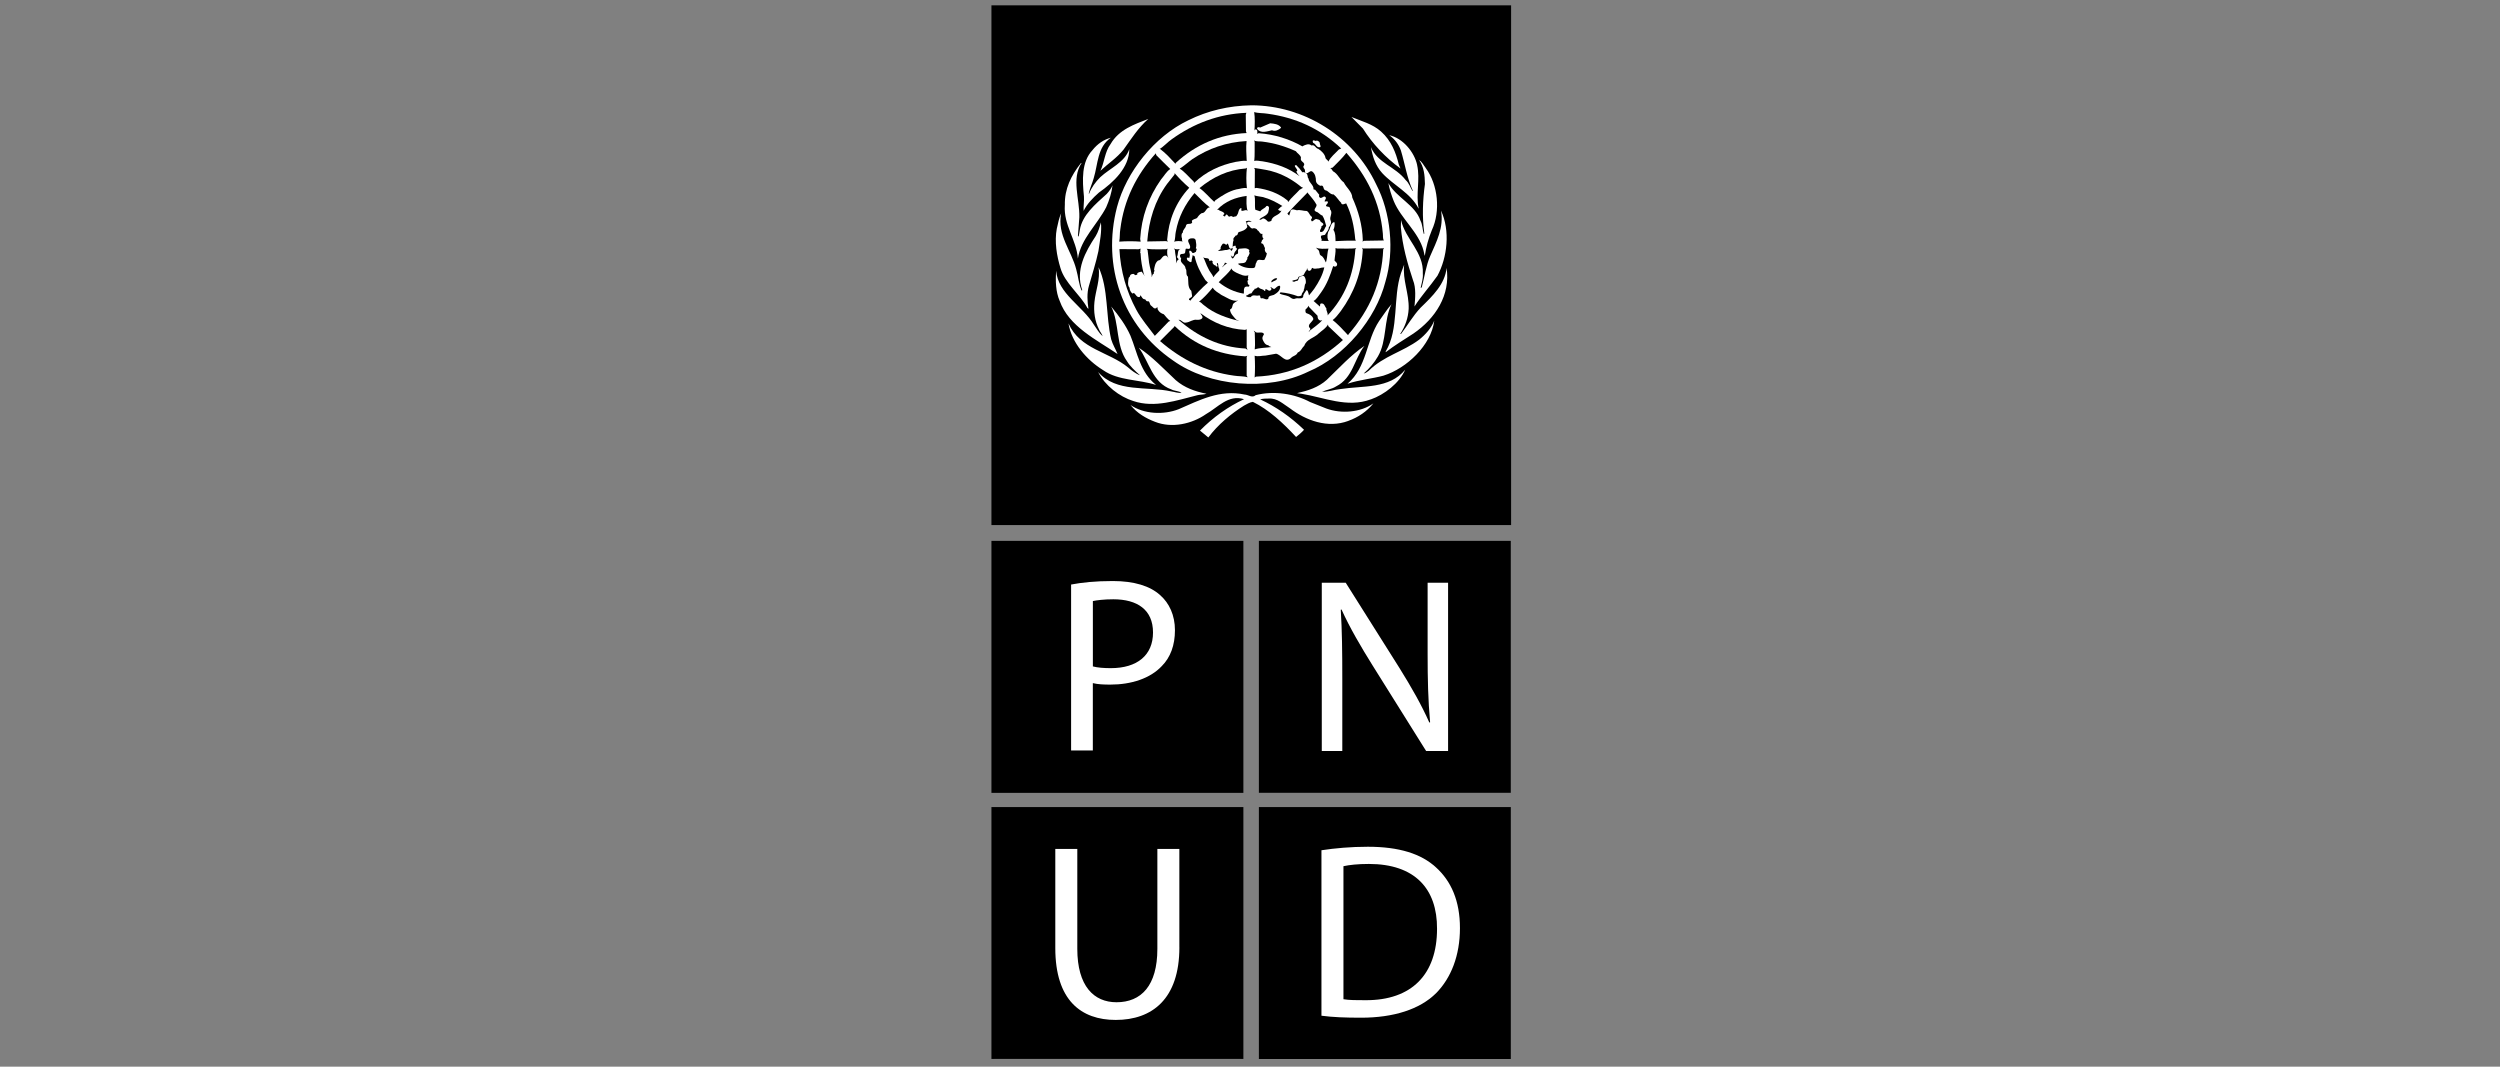 <svg width="150" height="64" viewBox="0 0 150 64" fill="none" xmlns="http://www.w3.org/2000/svg">
<rect x="0" y="0" width="150" height="64" fill="#808080" stroke="none"/>
<g clip-path="url(#clip0_97_3605)">
<path d="M90.358 0.629H59.791V31.197H90.358V0.629Z" fill="white"/>
<path d="M74.427 32.629H59.662V47.395H74.427V32.629Z" fill="white"/>
<path d="M90.416 32.629H75.65V47.395H90.416V32.629Z" fill="white"/>
<path d="M74.427 48.748H59.662V63.514H74.427V48.748Z" fill="white"/>
<path d="M90.416 48.748H75.65V63.514H90.416V48.748Z" fill="white"/>
<path d="M78.433 11.543L78.413 11.592C78.031 11.99 77.611 12.402 77.244 12.81C77.268 12.859 77.311 12.906 77.356 12.931C77.372 12.831 77.425 12.743 77.435 12.639C77.535 12.502 77.684 12.59 77.815 12.618C78.015 12.571 78.201 12.663 78.405 12.659C78.556 12.733 78.568 12.924 78.704 13C78.741 13.053 78.713 13.116 78.662 13.159C78.704 13.471 78.853 13.075 79.013 13.151C79.078 13.175 79.162 13.167 79.21 13.239C79.235 13.367 79.394 13.343 79.402 13.467C79.39 13.528 79.323 13.547 79.282 13.579C79.319 13.704 79.153 13.783 79.213 13.916C79.453 13.961 79.462 13.683 79.574 13.559C79.51 13.343 79.466 13.122 79.341 12.931C79.204 12.902 79.121 12.739 78.984 12.71C78.717 12.606 79.025 12.441 78.992 12.282C78.851 12.016 78.627 11.778 78.435 11.541L78.433 11.543Z" fill="black"/>
<path d="M79.991 15.962C79.816 16.519 79.612 17.064 79.263 17.549C79.126 17.725 78.993 17.966 78.814 18.058L79.191 18.39C79.212 18.37 79.202 18.335 79.204 18.306C79.204 18.258 79.228 18.198 79.291 18.206C79.475 18.202 79.479 18.398 79.581 18.496C79.561 18.655 79.697 18.78 79.653 18.925C80.699 17.819 81.224 16.464 81.32 14.962L81.377 14.895C81.003 14.932 80.609 14.907 80.222 14.911L80.13 14.883C80.154 15.136 80.087 15.383 80.071 15.632L80.207 15.78C80.244 15.84 80.232 15.925 80.179 15.972C80.122 16.009 80.046 16.005 79.989 15.96L79.991 15.962Z" fill="black"/>
<path d="M78.534 19.915L78.593 19.835C78.842 19.64 79.113 19.458 79.334 19.217H79.362C79.313 19.201 79.25 19.25 79.191 19.225C79.075 19.172 79.054 19.068 79.054 18.948L78.542 18.419L78.513 18.34C78.477 18.44 78.401 18.501 78.326 18.576C78.332 18.642 78.305 18.742 78.385 18.789C78.55 18.844 78.766 18.952 78.803 19.146C78.738 19.329 78.387 19.495 78.603 19.695C78.675 19.795 78.503 19.831 78.534 19.915Z" fill="black"/>
<path d="M75.551 17.721C75.659 17.741 75.583 17.858 75.663 17.901C75.834 17.848 75.963 18.045 76.099 17.921C76.091 17.725 76.312 17.743 76.432 17.692C76.62 17.58 76.832 17.431 76.809 17.18L76.781 17.144C76.652 17.144 76.585 17.244 76.489 17.321C76.373 17.388 76.314 17.197 76.22 17.241C76.224 17.262 76.244 17.27 76.263 17.278C76.287 17.307 76.295 17.37 76.263 17.399C76.12 17.527 76.055 17.335 75.922 17.35V17.399C75.926 17.427 75.914 17.474 75.871 17.458C75.787 17.321 75.618 17.37 75.534 17.25C75.481 17.221 75.43 17.258 75.394 17.291C75.365 17.354 75.232 17.282 75.265 17.39C75.161 17.427 75.149 17.539 75.075 17.607C74.947 17.586 74.889 17.731 74.767 17.727C74.779 17.752 74.767 17.794 74.806 17.799C74.881 17.831 74.955 17.839 75.047 17.827C75.171 17.627 75.379 17.794 75.555 17.719L75.551 17.721Z" fill="black"/>
<path d="M74.8 21.412L74.841 21.348L74.712 21.381C73.09 21.269 71.656 20.695 70.472 19.553L70.46 19.604L69.603 20.465C70.901 21.587 72.364 22.311 74.035 22.538C74.3 22.585 74.604 22.558 74.861 22.638L74.8 22.538V21.412Z" fill="black"/>
<path d="M75.561 13.169C75.657 13.222 75.71 13.124 75.79 13.102C75.906 13.114 75.998 13.214 76.069 13.29C76.143 13.322 76.214 13.277 76.281 13.253C76.328 12.908 76.759 12.957 76.887 12.633L76.808 12.661C76.775 12.614 76.692 12.637 76.696 12.561C76.765 12.496 76.857 12.392 76.945 12.361C76.571 12.129 76.183 11.929 75.759 11.821C75.594 11.784 75.418 11.778 75.259 11.721C75.339 11.957 75.267 12.306 75.318 12.582L75.616 12.682C75.704 12.537 75.896 12.506 75.978 12.37C76.033 12.325 76.094 12.37 76.137 12.421C76.149 12.533 76.12 12.645 76.088 12.753C75.975 12.977 75.708 13.006 75.559 13.169H75.561Z" fill="black"/>
<path d="M78.232 17.37C78.248 17.507 78.083 17.57 78.103 17.707C78.048 17.768 77.958 17.776 77.875 17.776C77.546 17.652 77.201 17.572 76.836 17.54C76.803 17.552 76.783 17.582 76.787 17.619C76.936 17.699 77.12 17.703 77.277 17.768C77.418 17.805 77.513 17.98 77.693 17.927C77.842 17.843 78.091 17.976 78.191 17.819C78.174 17.666 78.307 17.554 78.374 17.421L78.424 17.409C78.507 17.497 78.503 17.625 78.54 17.721C78.656 17.597 78.748 17.46 78.852 17.329C79.125 16.929 79.36 16.503 79.458 16.044C79.346 16.048 79.234 16.068 79.129 16.103C79.009 16.095 78.864 16.166 78.76 16.083C78.721 16.05 78.697 16.099 78.701 16.134C78.658 16.195 78.617 16.274 78.521 16.246C78.446 16.213 78.446 16.134 78.421 16.075C78.425 16.122 78.409 16.162 78.401 16.203C78.313 16.295 78.285 16.383 78.224 16.483C78.136 16.578 77.995 16.544 77.903 16.623C77.887 16.823 77.666 16.78 77.542 16.844C77.532 16.868 77.562 16.872 77.575 16.893C77.632 16.909 77.711 16.909 77.752 16.852C77.928 16.897 77.891 16.676 77.989 16.603C78.077 16.591 78.16 16.515 78.25 16.574C78.342 16.687 78.362 16.848 78.348 16.995C78.25 17.095 78.299 17.256 78.228 17.372L78.232 17.37Z" fill="black"/>
<path d="M76.308 16.944C76.408 16.84 76.618 16.844 76.628 16.695C76.484 16.674 76.408 16.752 76.308 16.831C76.296 16.864 76.249 16.923 76.308 16.944Z" fill="black"/>
<path d="M75.284 20.963C75.592 20.859 75.949 20.875 76.281 20.822C76.214 20.798 76.149 20.779 76.097 20.714C75.902 20.702 75.81 20.498 75.749 20.345C75.72 20.232 75.793 20.141 75.841 20.045C75.757 19.873 75.5 20 75.349 19.936C75.308 19.904 75.279 19.853 75.22 19.845L75.284 19.936C75.284 20.277 75.324 20.626 75.284 20.963Z" fill="black"/>
<path d="M79.68 19.466C79.564 19.694 79.306 19.839 79.111 20.015C78.841 20.286 78.4 20.343 78.262 20.735C78.117 20.867 78.066 21.076 77.862 21.151C77.786 21.351 77.574 21.339 77.454 21.484C77.105 21.796 76.88 21.284 76.564 21.223L75.928 21.335C75.707 21.335 75.487 21.414 75.279 21.343C75.307 21.767 75.307 22.224 75.279 22.649L75.358 22.598C77.362 22.51 79.09 21.751 80.575 20.402L79.698 19.568L79.678 19.468L79.68 19.466Z" fill="black"/>
<path d="M78.953 14.856L79.081 14.985C79.21 15.073 79.122 15.26 79.259 15.334C79.42 15.418 79.479 15.605 79.55 15.746C79.575 15.709 79.575 15.662 79.587 15.626C79.644 15.397 79.636 15.14 79.708 14.916C79.459 14.928 79.171 14.952 78.951 14.856H78.953Z" fill="black"/>
<path d="M76.59 10.36C76.17 10.211 75.71 10.148 75.251 10.076L75.292 10.168L75.284 11.294L75.392 11.274C76.084 11.37 76.714 11.59 77.259 12.035L77.288 12.123C77.475 11.861 77.757 11.635 77.977 11.386L78.185 11.266L78.085 11.225C77.628 10.843 77.129 10.552 76.588 10.36H76.59Z" fill="black"/>
<path d="M74.624 17.622C74.653 17.509 74.608 17.369 74.665 17.273C74.706 17.181 74.818 17.185 74.902 17.201C74.951 17.197 74.981 17.134 74.951 17.093C74.83 17.069 74.885 16.936 74.843 16.86C74.847 16.82 74.918 16.828 74.9 16.773C74.816 16.705 74.942 16.632 74.871 16.561C74.891 16.546 74.908 16.524 74.926 16.508C74.675 16.614 74.406 16.461 74.183 16.361C74.075 16.297 73.918 16.236 73.892 16.104C73.712 16.395 73.371 16.66 73.123 16.93C73.567 17.295 74.067 17.524 74.62 17.619L74.624 17.622Z" fill="black"/>
<path d="M68.855 14.998L68.945 15.763C68.984 16.059 69.112 16.34 69.102 16.632C69.149 16.569 69.118 16.446 69.231 16.432C69.184 16.34 69.318 16.263 69.243 16.183C69.28 15.983 69.304 15.779 69.48 15.634C69.692 15.626 69.708 15.347 69.92 15.334C70.028 15.33 70.096 15.475 70.141 15.526C70.008 15.365 70.016 15.098 70.049 14.916L69.957 14.957C69.571 14.949 69.168 14.981 68.802 14.928L68.853 14.998H68.855Z" fill="black"/>
<path d="M73.638 15.825L73.497 15.754C73.473 15.858 73.401 15.95 73.326 16.023L73.338 16.031C73.438 15.96 73.509 15.831 73.638 15.823V15.825Z" fill="black"/>
<path d="M70.212 19.254C70.071 19.154 69.947 18.993 69.826 18.854C69.689 18.817 69.547 18.721 69.477 18.589C69.436 18.542 69.473 18.46 69.428 18.425L69.377 18.489C69.232 18.56 69.177 18.409 69.079 18.348C68.951 18.276 69.012 18.032 68.839 18.079C68.771 18.075 68.751 17.999 68.71 17.958C68.549 17.974 68.508 17.795 68.42 17.709C68.404 17.746 68.42 17.797 68.369 17.822C68.204 17.858 68.145 17.654 68.033 17.573C68.004 17.585 67.984 17.617 67.941 17.609C67.841 17.522 67.776 17.397 67.769 17.26C67.633 17.105 67.694 16.86 67.721 16.675C67.745 16.624 67.816 16.595 67.804 16.534C67.841 16.446 67.933 16.438 68.02 16.434C68.053 16.45 68.088 16.485 68.104 16.514C68.157 16.481 68.278 16.518 68.233 16.397C68.304 16.334 68.408 16.314 68.502 16.297C68.567 16.381 68.602 16.477 68.69 16.555L68.632 16.463C68.532 16.055 68.453 15.638 68.433 15.198C68.437 15.173 68.377 15.161 68.412 15.134L68.42 15.147C68.424 15.055 68.416 14.975 68.433 14.914L68.32 14.955L67.165 14.947C67.233 16.277 67.586 17.487 68.184 18.597C68.48 19.146 68.912 19.639 69.29 20.151L70.118 19.295L70.218 19.254H70.212Z" fill="black"/>
<path d="M74.703 19.794C73.693 19.743 72.808 19.374 72.022 18.788C72.047 18.888 72.179 18.951 72.143 19.076C72.071 19.188 71.926 19.192 71.81 19.188C71.573 19.151 71.398 19.329 71.174 19.353C70.969 19.416 70.9 19.166 70.712 19.188C71.867 20.198 73.189 20.83 74.736 20.912L74.852 20.992L74.801 20.851V19.753L74.701 19.796L74.703 19.794Z" fill="black"/>
<path d="M71.544 9.547C71.287 9.727 71.048 9.96 70.783 10.117C71.091 10.312 71.344 10.637 71.621 10.894L71.65 10.973C72.356 10.296 73.217 9.9 74.145 9.711C74.365 9.69 74.586 9.615 74.802 9.66C74.786 9.264 74.751 8.854 74.794 8.462C73.588 8.533 72.509 8.899 71.544 9.547Z" fill="black"/>
<path d="M72.699 15.634C72.658 15.614 72.652 15.618 72.619 15.654C72.599 15.654 72.574 15.658 72.558 15.646C72.558 15.409 72.293 15.55 72.193 15.426C72.309 15.642 72.372 15.887 72.493 16.103C72.568 16.295 72.734 16.444 72.809 16.632C72.889 16.483 73.046 16.362 73.158 16.224C73.166 16.16 73.154 16.107 73.121 16.062C73.082 15.975 73.117 15.85 73.05 15.777C72.942 15.813 73.089 15.922 73.042 15.985C72.997 16.013 72.946 15.977 72.942 15.934C72.846 15.918 72.77 15.834 72.742 15.746C72.821 15.697 72.721 15.675 72.701 15.634H72.699Z" fill="black"/>
<path d="M70.551 13.887C70.504 14.087 70.53 14.32 70.451 14.508C70.596 14.44 70.808 14.467 70.971 14.487C70.875 14.438 70.955 14.316 70.9 14.251C70.887 14.147 70.871 14.018 70.971 13.951C70.959 13.779 71.14 13.694 71.159 13.539C71.204 13.365 71.403 13.482 71.499 13.39C71.561 13.357 71.508 13.298 71.508 13.253C71.591 13.141 71.72 13.145 71.82 13.082C71.891 12.973 71.981 12.857 72.099 12.79C72.348 12.798 72.352 12.449 72.589 12.441C72.264 12.196 71.959 11.868 71.671 11.584C71.097 12.27 70.708 13.027 70.553 13.887H70.551Z" fill="black"/>
<path d="M70.472 10.468L70.023 11.037C69.286 12.047 68.938 13.216 68.834 14.488L69.972 14.467L70.08 14.508C70.035 14.479 70.047 14.428 70.029 14.388C70.121 13.202 70.537 12.147 71.355 11.266C71.039 10.993 70.745 10.701 70.478 10.389L70.47 10.468H70.472Z" fill="black"/>
<path d="M70.711 15.575C70.723 15.499 70.611 15.479 70.623 15.403C70.703 15.25 70.627 14.999 70.831 14.934C70.686 14.959 70.556 14.989 70.431 14.898L70.494 14.997C70.503 15.273 70.611 15.534 70.554 15.812C70.599 15.732 70.611 15.624 70.711 15.575Z" fill="black"/>
<path d="M71.14 14.936L71.107 15.156C71.056 15.285 70.895 15.189 70.82 15.277C70.767 15.361 70.824 15.448 70.871 15.514C70.754 15.781 71.132 15.863 71.13 16.103C71.246 16.252 71.113 16.468 71.279 16.603C71.315 16.872 71.242 17.24 71.479 17.452L71.519 17.709C71.568 17.887 71.307 17.842 71.34 17.999C71.389 17.974 71.403 18.04 71.407 18.056V18.048C71.728 17.678 72.097 17.287 72.476 16.958L72.317 16.801C72.021 16.36 71.789 15.891 71.677 15.375L71.556 15.312C71.552 15.444 71.489 15.548 71.499 15.681L71.456 15.732C71.368 15.728 71.315 15.656 71.24 15.611C71.224 15.567 71.177 15.491 71.248 15.454C71.291 15.45 71.32 15.463 71.348 15.483C71.385 15.438 71.368 15.371 71.389 15.314C71.401 15.214 71.313 15.122 71.377 15.036C71.456 15.028 71.515 15.124 71.548 15.177C71.628 15.201 71.689 15.136 71.756 15.105C71.756 15.034 71.856 14.94 71.748 14.897C71.807 14.736 71.764 14.565 71.74 14.408C71.695 14.271 71.54 14.296 71.428 14.308C71.091 14.416 71.481 14.669 71.399 14.877C71.354 14.997 71.23 14.885 71.142 14.934L71.14 14.936Z" fill="black"/>
<path d="M73.983 18.239C74.075 18.141 74.181 18.078 74.296 18.035C73.928 18.111 73.6 17.843 73.286 17.698C73.106 17.566 72.873 17.458 72.765 17.258C72.52 17.558 72.229 17.87 71.939 18.107C72.067 18.115 72.139 18.256 72.245 18.319C72.869 18.839 73.647 19.088 74.369 19.267L74.169 19.176C74.02 19.004 73.808 18.806 73.8 18.57C73.949 18.519 73.932 18.354 73.983 18.241V18.239Z" fill="black"/>
<path d="M79.81 10.088C79.898 10.108 79.922 10.213 79.981 10.276C80.285 10.437 80.363 10.761 80.63 10.945C80.779 11.257 81.124 11.498 81.138 11.855C81.499 12.653 81.744 13.497 81.769 14.436L81.736 14.485C81.775 14.485 81.808 14.469 81.836 14.448L83.034 14.428C82.954 14.312 82.989 14.14 82.969 13.999C82.809 12.151 82.02 10.566 80.781 9.17C80.553 9.478 80.241 9.764 79.955 10.059L79.814 10.088H79.81Z" fill="black"/>
<path d="M68.439 14.499L68.411 14.338C68.49 13.012 68.915 11.83 69.657 10.775C69.843 10.563 69.98 10.298 70.214 10.139C69.945 9.886 69.661 9.59 69.378 9.31L69.349 9.198C68.164 10.516 67.433 12.02 67.221 13.738C67.174 13.987 67.205 14.246 67.154 14.499C67.57 14.466 68.023 14.466 68.439 14.499Z" fill="black"/>
<path d="M70.529 9.827L70.549 9.77C71.763 8.664 73.175 8.056 74.797 7.983L74.758 7.883L74.746 6.885L74.781 6.769C73.11 6.836 71.626 7.405 70.308 8.352C70.055 8.525 69.829 8.793 69.572 8.941H69.609C69.937 9.182 70.249 9.527 70.527 9.827H70.529Z" fill="black"/>
<path d="M74.8 11.755C74.131 11.843 73.515 12.071 73.025 12.589H73.117C73.217 12.689 73.378 12.669 73.453 12.802C73.49 12.877 73.382 12.867 73.386 12.93C73.406 12.947 73.435 12.951 73.453 12.979C73.531 13.008 73.515 12.934 73.543 12.9C73.647 12.796 73.663 13 73.763 13C73.835 12.955 73.933 12.951 73.984 13.028C74.049 12.969 74.192 13.024 74.212 12.916C74.341 12.779 74.272 12.567 74.461 12.479C74.527 12.516 74.457 12.579 74.482 12.638C74.61 12.694 74.755 12.53 74.859 12.659C74.765 12.387 74.788 12.053 74.798 11.753L74.8 11.755Z" fill="black"/>
<path d="M59.486 0.319V31.505H90.666V0.319H59.486ZM86.236 16.56C85.8 17.18 85.271 17.758 84.869 18.39C84.914 17.89 84.973 17.276 84.778 16.803C84.441 15.785 84.145 14.75 84.051 13.632L84.063 13.204C84.316 14.347 85.439 15.132 85.369 16.413C85.394 16.723 85.298 16.987 85.241 17.26L85.261 17.28L85.31 17.223C85.477 16.595 85.559 15.934 85.818 15.348C86.187 14.504 86.644 13.653 86.459 12.635C87.02 13.836 86.848 15.44 86.238 16.562L86.236 16.56ZM85.547 10.088C86.283 11.086 86.444 12.673 85.908 13.816C85.708 14.302 85.567 14.818 85.487 15.354C85.451 15.263 85.443 15.138 85.41 15.034C85.118 13.916 84.057 13.118 83.623 12.061C83.486 11.716 83.37 11.359 83.302 10.984C83.767 11.845 84.914 12.29 85.226 13.236C85.355 13.477 85.347 13.777 85.426 14.034C85.443 14.034 85.459 14.022 85.459 14.006C85.322 13.028 85.363 12.006 85.496 11.041C85.487 10.517 85.439 10.011 85.147 9.607C85.335 9.715 85.418 9.923 85.547 10.084V10.088ZM85.026 9.897C85.222 10.77 84.939 11.623 85.118 12.502L85.11 12.51C84.635 11.576 83.627 11.135 82.933 10.386C82.529 9.941 82.356 9.401 82.256 8.827C82.656 9.788 83.727 9.999 84.343 10.806C84.551 10.994 84.618 11.251 84.751 11.463L84.771 11.443C84.418 10.686 84.298 9.835 84.053 9.027C83.929 8.678 83.684 8.334 83.353 8.113C84.159 8.279 84.863 9.123 85.028 9.897H85.026ZM82.866 7.895C83.476 8.44 83.751 9.146 83.929 9.876L84.029 10.109C83.143 9.472 82.341 8.617 81.776 7.715L81.087 7.018C81.695 7.275 82.346 7.43 82.866 7.895ZM71.301 7.216C72.452 6.646 73.713 6.342 75.084 6.318C78.218 6.322 81.211 8.164 82.574 11.066C83.439 12.733 83.684 15.028 83.123 16.909C82.554 19.133 80.683 21.381 78.506 22.296C76.053 23.497 72.568 23.197 70.383 21.63C67.345 19.547 66.103 15.96 67.021 12.42C67.578 10.317 69.253 8.193 71.301 7.216ZM68.9 7.134C68.288 7.671 67.865 8.348 67.41 8.98C67.004 9.484 66.484 9.815 66.023 10.249C66.272 9.733 66.28 9.119 66.633 8.646C67.137 7.769 68.067 7.46 68.898 7.136L68.9 7.134ZM65.556 8.999C65.852 8.63 66.229 8.37 66.653 8.264C65.831 8.829 65.884 9.843 65.623 10.688C65.539 11 65.395 11.286 65.323 11.606L65.346 11.623C65.482 11.261 65.723 10.921 66.023 10.625C66.609 10.084 67.474 9.748 67.759 8.95C67.747 10.06 66.821 10.933 65.935 11.555C65.57 11.876 65.217 12.241 65.017 12.653C64.997 12.373 65.058 12.092 65.037 11.792C64.942 10.823 64.872 9.717 65.558 8.999H65.556ZM63.891 12.312C63.866 11.331 64.272 10.529 64.846 9.797C64.862 9.788 64.874 9.772 64.897 9.776C64.264 10.737 64.789 11.947 64.76 13.039L64.676 14.157C64.689 14.165 64.689 14.197 64.717 14.185C64.754 14.061 64.764 13.928 64.789 13.8C64.938 12.898 65.719 12.257 66.404 11.635C66.549 11.474 66.678 11.306 66.753 11.115C66.698 11.563 66.558 12.016 66.372 12.433C65.839 13.471 64.854 14.324 64.674 15.514C64.587 14.375 63.809 13.522 63.889 12.312H63.891ZM63.411 13.71C63.483 13.402 63.536 13.085 63.669 12.804C63.416 14.102 64.289 15.036 64.574 16.162C64.695 16.583 64.723 17.036 64.895 17.429C64.911 17.438 64.923 17.421 64.936 17.409C64.507 16.211 65.123 15.101 65.741 14.167C65.892 13.914 65.978 13.63 66.054 13.341C66.119 13.881 65.984 14.504 65.905 15.067C65.754 15.781 65.529 16.458 65.335 17.154C65.207 17.587 65.24 18.076 65.307 18.529L65.244 18.48C64.791 17.646 63.893 16.993 63.626 16.077C63.405 15.348 63.26 14.506 63.409 13.712L63.411 13.71ZM63.371 16.244C63.471 17.619 64.95 18.348 65.635 19.486C65.799 19.719 65.939 19.976 66.156 20.172C66.123 20.027 65.986 19.902 65.935 19.751C65.695 19.274 65.607 18.705 65.666 18.127C65.733 17.425 66.027 16.772 65.915 16.032C66.519 17.334 66.335 18.953 66.672 20.363C66.76 20.671 66.937 20.945 67.053 21.241C65.815 20.396 64.127 19.594 63.579 18.05C63.346 17.517 63.32 16.856 63.371 16.246V16.244ZM64.109 19.404C64.799 20.967 66.529 21.096 67.688 22.049C67.9 22.236 68.124 22.398 68.365 22.51L68.377 22.497C68.11 22.257 67.804 21.981 67.617 21.669C66.939 20.727 67.176 19.404 66.67 18.39C67.131 18.943 67.551 19.517 67.829 20.145C68.245 21.167 68.402 22.324 69.363 23.097C68.325 22.757 67.106 22.852 66.192 22.212C65.191 21.596 64.297 20.553 64.109 19.406V19.404ZM65.884 22.318C66.99 23.577 68.798 23.157 70.273 23.485C70.481 23.514 70.673 23.597 70.893 23.565C70.718 23.452 70.473 23.465 70.283 23.365C69.126 22.957 68.957 21.706 68.329 20.863C69.13 21.396 69.804 22.114 70.544 22.808C71.077 23.273 71.715 23.489 72.391 23.626C72.228 23.683 72.017 23.667 71.842 23.713C70.632 24.011 69.285 24.499 68 24.062C67.166 23.801 66.305 23.14 65.884 22.316V22.318ZM80.907 25.252C79.66 25.717 78.359 25.232 77.385 24.491C76.99 24.242 76.641 23.881 76.131 23.913C75.947 23.909 75.769 23.918 75.61 23.962C76.559 24.403 77.434 25.009 78.242 25.787C78.106 25.942 77.93 26.086 77.765 26.219C76.992 25.384 76.131 24.581 75.172 24.111C74.984 24.136 74.806 24.248 74.635 24.34C73.854 24.834 73.08 25.47 72.499 26.248L71.999 25.835C72.797 25.029 73.678 24.401 74.643 23.952C73.697 23.652 73.076 24.446 72.356 24.85C71.517 25.436 70.312 25.711 69.298 25.307C68.753 25.099 68.225 24.795 67.831 24.301C68.629 24.85 69.818 24.907 70.724 24.55C71.942 24.022 73.205 23.352 74.674 23.673C74.902 23.677 75.127 23.905 75.343 23.709C76.433 23.426 77.667 23.622 78.606 24.122L79.575 24.509C80.472 24.842 81.635 24.75 82.405 24.201C82.009 24.695 81.47 25.05 80.909 25.248L80.907 25.252ZM82.246 23.962C80.844 24.491 79.436 23.842 78.094 23.626L77.836 23.593V23.585C78.477 23.44 79.099 23.248 79.611 22.787C80.364 22.065 81.034 21.32 81.868 20.751C81.248 21.545 81.183 22.675 80.16 23.187C79.907 23.352 79.587 23.383 79.326 23.507C79.699 23.516 80.04 23.383 80.409 23.346C81.78 23.13 83.351 23.35 84.312 22.183C83.955 22.997 83.062 23.679 82.246 23.966V23.962ZM83.023 22.536C82.309 22.728 81.544 22.789 80.85 23.026C82.027 22.016 81.96 20.453 82.745 19.264C82.996 18.927 83.202 18.574 83.492 18.254C83.015 19.215 83.223 20.457 82.674 21.388C82.462 21.757 82.158 22.116 81.825 22.406C81.933 22.402 82.029 22.306 82.125 22.244C83.019 21.355 84.182 21.106 85.147 20.382C85.534 20.074 85.887 19.672 86.057 19.235C85.873 20.71 84.406 22.096 83.023 22.534V22.536ZM84.79 20.023C84.237 20.384 83.676 20.72 83.143 21.133V21.084C83.957 19.729 83.559 17.87 84.061 16.383L84.249 15.883C84.145 16.809 84.549 17.597 84.52 18.527C84.492 19.088 84.308 19.586 84.014 20.035H84.063C84.463 19.511 84.773 18.953 85.241 18.456C85.963 17.758 86.7 17.042 86.795 16.075C87.04 17.691 86.134 19.108 84.792 20.023H84.79Z" fill="black"/>
<path d="M81.797 14.913L81.725 14.862L81.766 14.975C81.701 16.358 81.238 17.58 80.448 18.665C80.295 18.849 80.15 19.073 79.959 19.202C80.275 19.451 80.624 19.826 80.885 20.112L80.917 20.049C82.189 18.598 82.913 16.919 82.992 14.973L83.041 14.873L82.978 14.901L81.795 14.909L81.797 14.913Z" fill="black"/>
<path d="M74.743 10.108C73.688 10.184 72.772 10.624 71.97 11.286C72.287 11.506 72.568 11.859 72.856 12.112C72.876 12.083 72.897 12.053 72.919 12.02C73.315 11.736 73.721 11.479 74.186 11.363C74.394 11.343 74.598 11.243 74.814 11.292C74.769 10.9 74.769 10.469 74.814 10.065L74.745 10.106L74.743 10.108Z" fill="black"/>
<path d="M75.262 7.872C75.262 7.836 75.278 7.801 75.3 7.772C75.358 7.74 75.409 7.789 75.433 7.829C75.437 7.887 75.462 7.987 75.413 8.021C75.462 8.029 75.486 7.993 75.533 7.993C76.486 8.064 77.367 8.342 78.157 8.79V8.77C78.318 8.69 78.526 8.586 78.691 8.729C78.891 8.654 78.928 8.901 79.091 8.929C79.287 9.046 79.507 9.262 79.532 9.49C79.569 9.566 79.685 9.619 79.703 9.698C79.836 9.415 80.103 9.217 80.332 8.97L80.473 8.911C79.218 7.713 77.726 7.052 76.061 6.824C75.794 6.777 75.504 6.803 75.251 6.724C75.302 7.052 75.29 7.501 75.264 7.87L75.262 7.872ZM79.004 8.429C79.087 8.454 79.163 8.493 79.191 8.58C79.171 8.676 79.279 8.754 79.212 8.829C78.987 8.888 78.967 8.633 78.791 8.572C78.767 8.54 78.759 8.497 78.763 8.452C78.842 8.356 78.916 8.513 79.004 8.431V8.429ZM75.433 7.674C75.466 7.607 75.562 7.632 75.613 7.654L76.21 7.397C76.451 7.417 76.718 7.448 76.859 7.646V7.676C76.71 7.801 76.519 7.901 76.319 7.817C76.045 7.872 75.662 8.029 75.441 7.748C75.433 7.727 75.409 7.699 75.433 7.678V7.674Z" fill="black"/>
<path d="M75.26 9.66C75.419 9.605 75.581 9.672 75.74 9.677C76.554 9.809 77.323 10.072 77.976 10.574C77.898 10.491 77.802 10.395 77.784 10.274C77.796 10.258 77.815 10.254 77.835 10.258C77.843 10.13 77.707 10.062 77.686 9.946C77.707 9.921 77.737 9.897 77.778 9.909C77.919 10.042 78.039 10.189 78.143 10.338C78.235 10.301 78.308 10.358 78.376 10.409C78.496 10.48 78.421 10.633 78.513 10.717C78.529 10.962 78.829 11.099 78.811 11.345C78.814 11.403 78.886 11.358 78.91 11.386L79.159 11.694C79.112 11.754 79.149 11.823 79.2 11.866C79.312 11.915 79.376 11.774 79.488 11.794C79.649 11.886 79.463 11.994 79.48 12.094C79.543 12.098 79.621 12.045 79.671 12.107C79.692 12.198 79.598 12.255 79.559 12.315C79.559 12.406 79.633 12.386 79.7 12.406C79.775 12.402 79.82 12.494 79.8 12.556C80.008 12.772 79.739 13.004 79.837 13.233C79.904 13.382 79.82 13.527 79.729 13.641C79.733 13.825 79.565 13.937 79.5 14.09L79.288 14.131C79.176 14.243 79.384 14.382 79.272 14.451L79.737 14.459L79.686 14.408C79.618 14.224 79.635 13.98 79.747 13.818C79.816 13.669 79.835 13.49 79.967 13.361C79.996 13.353 80.051 13.298 80.076 13.361C80.084 13.502 80.071 13.665 80.004 13.79C80.137 13.982 80.12 14.23 80.133 14.467C80.545 14.443 80.947 14.435 81.351 14.439L81.314 14.359C81.251 13.59 81.094 12.861 80.773 12.207C80.688 12.211 80.624 12.282 80.524 12.255C80.492 12.243 80.471 12.211 80.473 12.172C80.306 12.015 80.204 11.807 80.016 11.666C79.804 11.686 79.708 11.441 79.518 11.417C79.349 11.345 79.465 11.072 79.219 11.148C79.098 11.099 78.982 11.007 78.957 10.87C78.957 10.654 78.917 10.421 78.721 10.28C78.572 10.225 78.508 10.425 78.36 10.393C78.276 10.352 78.313 10.244 78.288 10.172C78.26 10.109 78.188 10.064 78.202 9.981C78.398 9.723 77.966 9.728 78.06 9.473C78.035 9.289 77.847 9.22 77.751 9.073C77.109 8.781 76.464 8.583 75.736 8.495C75.556 8.471 75.391 8.507 75.236 8.424L75.279 8.503C75.27 8.891 75.295 9.301 75.256 9.662L75.26 9.66Z" fill="black"/>
<path d="M74.841 13.618C74.716 13.826 74.508 13.871 74.312 13.93C74.257 13.997 74.272 14.142 74.143 14.13C74.1 14.222 73.959 14.275 74.014 14.407C73.947 14.548 73.982 14.732 73.943 14.885C73.698 15.04 73.77 14.681 73.643 14.607L73.602 14.679C73.553 14.691 73.519 14.662 73.486 14.63C73.447 14.617 73.386 14.605 73.353 14.638C73.298 14.73 73.215 14.803 73.237 14.93C73.213 15.005 73.088 14.979 73.105 15.058C73.241 15.054 73.392 15.03 73.525 14.999C73.621 15.023 73.7 14.954 73.796 14.948C73.829 14.964 73.868 14.999 73.853 15.048H73.886C73.951 14.997 73.982 14.923 73.951 14.848C73.959 14.76 74.055 14.76 74.114 14.736C74.168 14.76 74.135 14.815 74.143 14.856C74.329 14.928 74.098 15.064 74.072 15.164C74.021 15.244 74.072 15.421 73.915 15.397C73.886 15.389 73.864 15.36 73.874 15.325H73.853C73.849 15.393 73.9 15.482 73.966 15.513C74.082 15.417 74.086 15.256 74.251 15.234C74.339 15.142 74.214 15.001 74.343 14.925C74.559 14.921 74.792 14.83 74.963 15.005C74.949 15.081 74.92 15.113 74.984 15.176C74.943 15.272 74.914 15.376 74.835 15.456C74.855 15.509 74.839 15.576 74.792 15.613C74.735 15.866 74.443 15.746 74.274 15.833C74.535 16.033 74.851 16.107 75.192 16.082C75.371 16.074 75.292 15.854 75.383 15.754C75.441 15.462 75.708 15.662 75.869 15.585C75.93 15.46 75.994 15.34 76.01 15.197C75.906 15.132 75.865 15.005 75.898 14.885C75.828 14.789 75.837 14.615 75.681 14.599C75.657 14.566 75.677 14.524 75.698 14.499C75.694 14.407 75.785 14.379 75.81 14.307C75.714 14.246 75.741 14.107 75.749 14.03C75.585 14.075 75.569 13.863 75.449 13.818C75.42 13.722 75.316 13.705 75.233 13.689C75.033 13.785 74.998 13.538 74.849 13.481C74.833 13.436 74.798 13.369 74.849 13.332C74.922 13.269 75.022 13.324 75.11 13.32L75.041 13.283C74.973 13.207 74.829 13.255 74.743 13.283C74.826 13.367 74.792 13.516 74.843 13.62L74.841 13.618Z" fill="black"/>
<path d="M66.798 35.957C66.231 35.957 65.796 36.016 65.572 36.063V39.985C65.855 40.06 66.231 40.089 66.649 40.089C68.236 40.089 69.181 39.311 69.181 37.948C69.181 36.585 68.239 35.957 66.798 35.957Z" fill="black"/>
<path d="M59.486 32.454V47.571H74.603V32.454H59.486ZM69.702 39.971C69.014 40.701 67.89 41.076 66.619 41.076C66.227 41.076 65.87 41.062 65.57 40.987V45.029H64.266V35.072C64.897 34.951 65.719 34.862 66.768 34.862C68.057 34.862 69 35.162 69.6 35.7C70.153 36.18 70.497 36.912 70.497 37.812C70.497 38.712 70.23 39.442 69.704 39.969L69.702 39.971Z" fill="black"/>
<path d="M82.133 51.837C81.46 51.837 80.95 51.896 80.607 51.972V59.953C80.933 60.012 81.413 60.012 81.925 60.012C84.71 60.027 86.222 58.456 86.222 55.73C86.236 53.32 84.888 51.837 82.133 51.837Z" fill="black"/>
<path d="M75.533 48.424V63.541H90.649V48.424H75.533ZM86.146 59.609C85.188 60.553 83.629 61.062 81.668 61.062C80.725 61.062 79.96 61.033 79.287 60.943V51.015C80.097 50.893 81.04 50.805 82.072 50.805C83.945 50.805 85.275 51.225 86.163 52.047C87.073 52.872 87.597 54.055 87.597 55.687C87.597 57.32 87.073 58.682 86.146 59.611V59.609Z" fill="black"/>
<path d="M59.486 48.424V63.538H74.603V48.424H59.486ZM70.763 56.84C70.763 59.937 69.13 61.196 66.943 61.196C64.876 61.196 63.318 60.029 63.318 56.883V50.938H64.638V56.928C64.638 59.174 65.639 60.135 66.988 60.135C68.469 60.135 69.442 59.146 69.442 56.928V50.938H70.761V56.84H70.763Z" fill="black"/>
<path d="M75.533 47.569H90.647V32.452H75.533V47.569ZM79.305 34.966H80.744L83.963 40.073C84.698 41.254 85.296 42.303 85.759 43.352L85.806 43.337C85.685 41.989 85.657 40.762 85.657 39.203V34.966H86.885V45.059H85.567L82.362 39.938C81.66 38.814 80.984 37.661 80.491 36.569L80.446 36.584C80.523 37.857 80.538 39.067 80.538 40.746V45.059H79.307V34.966H79.305Z" fill="black"/>
</g>
<defs>
<clipPath id="clip0_97_3605">
<rect width="31.18" height="63.221" fill="white" transform="translate(59.486 0.319)"/>
</clipPath>
</defs>
</svg>
